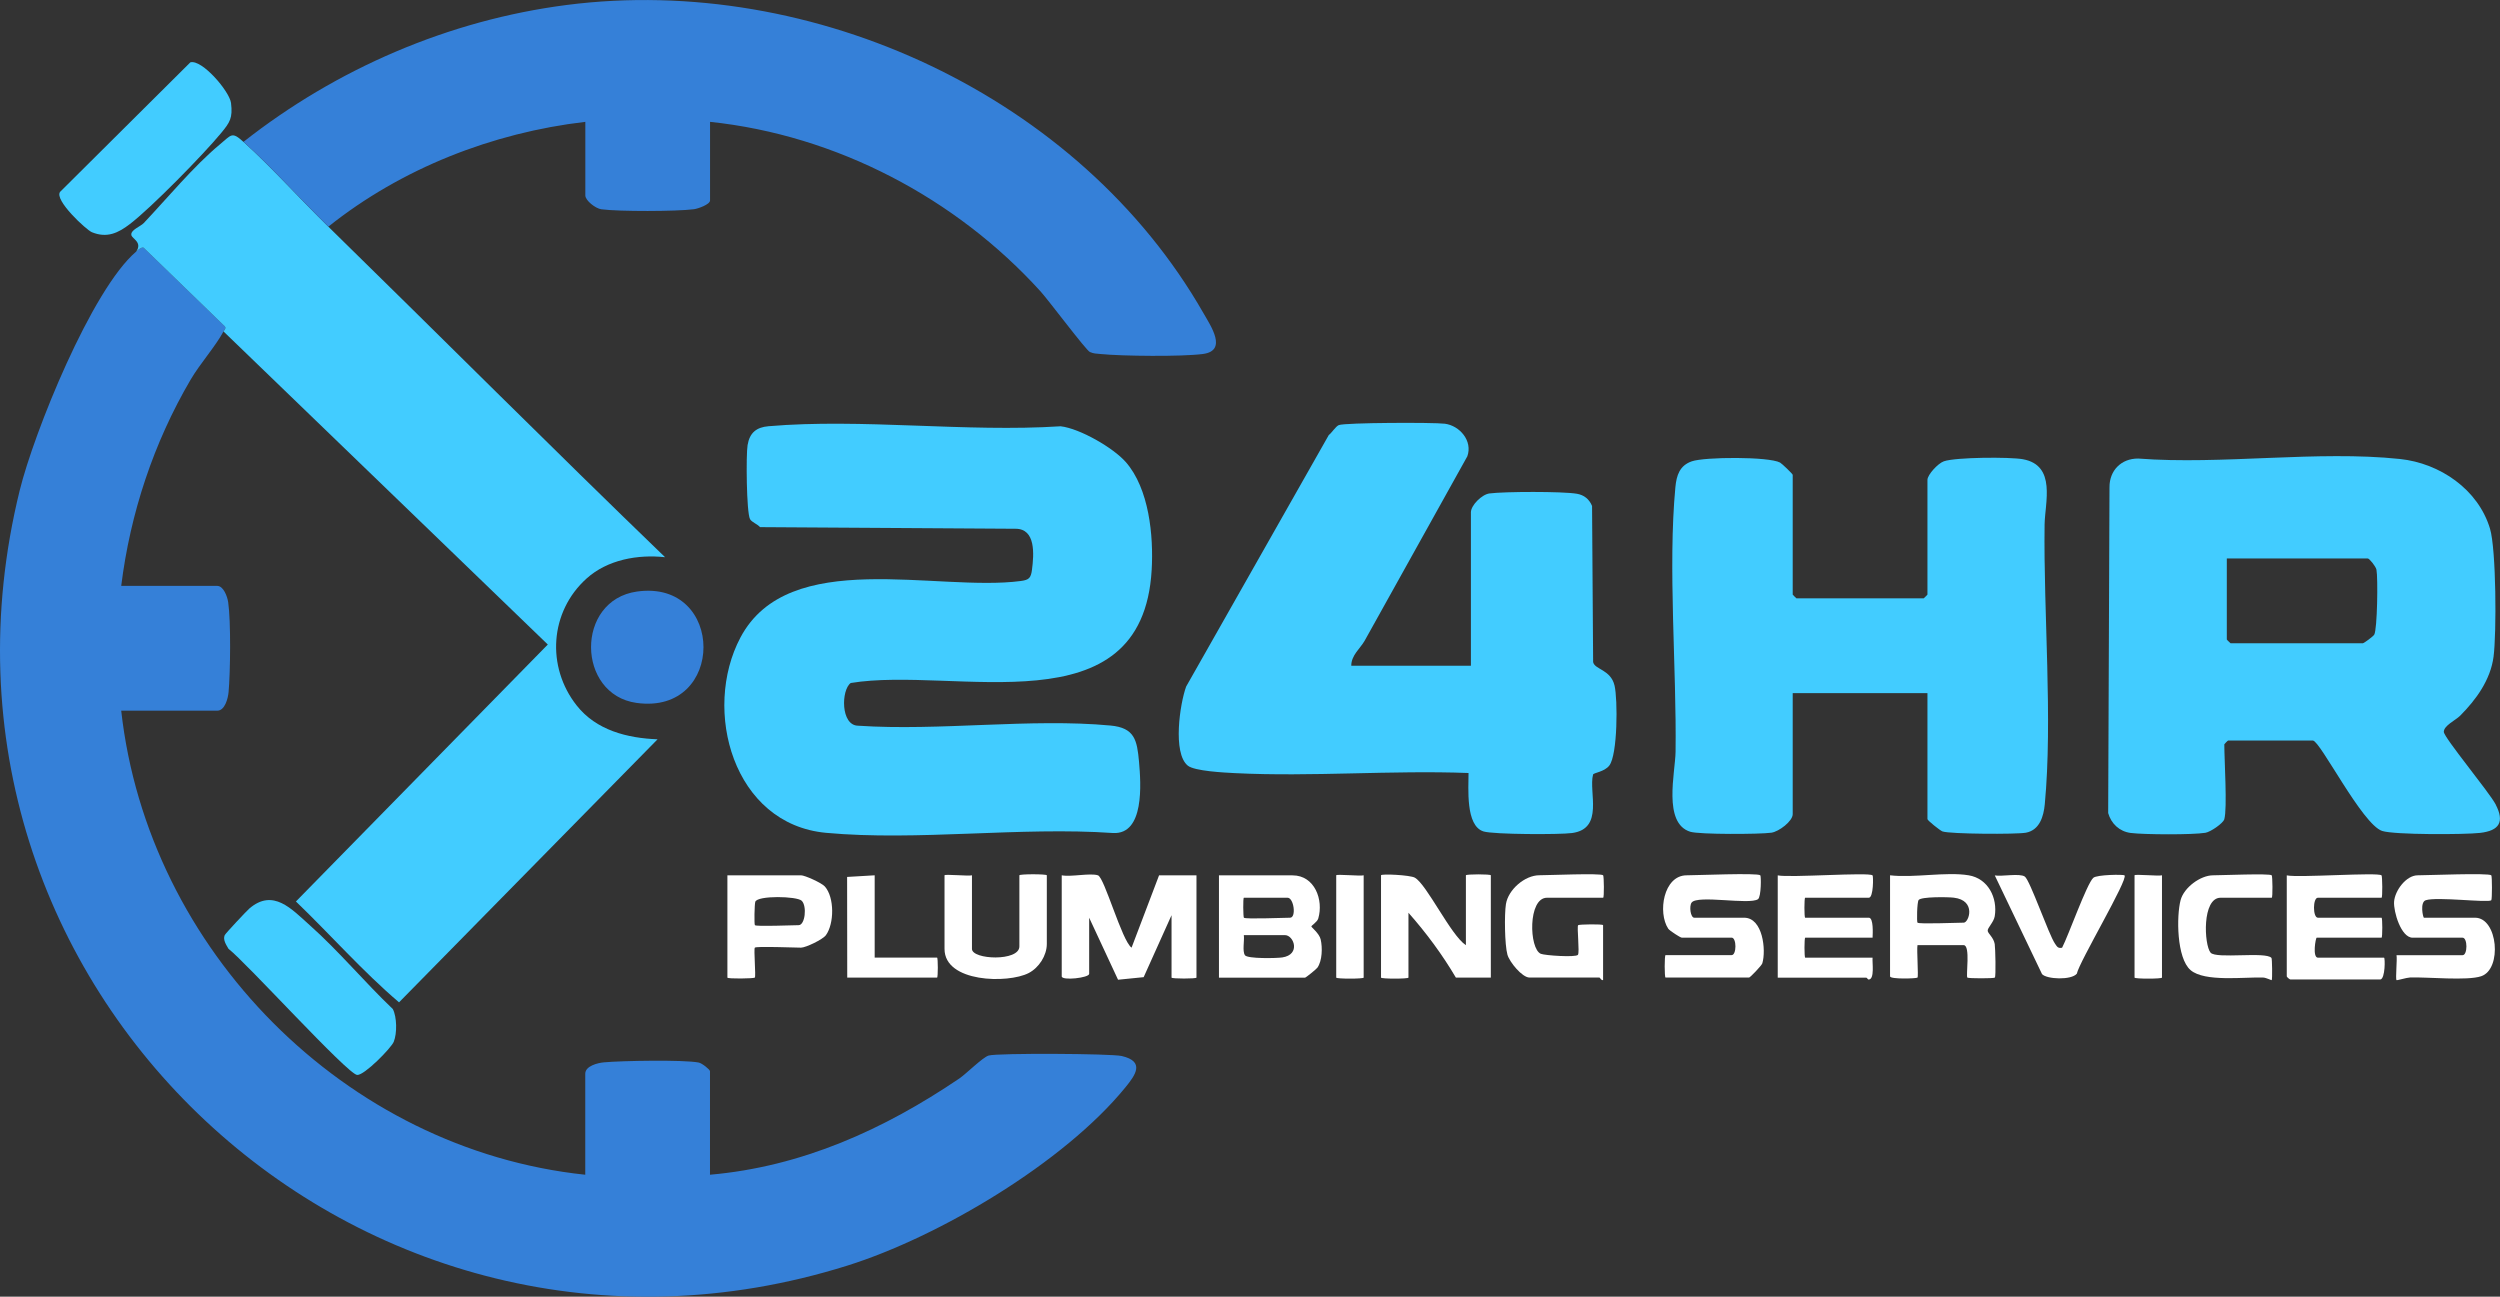 <?xml version="1.0" encoding="UTF-8"?>
<svg id="Layer_2" data-name="Layer 2" xmlns="http://www.w3.org/2000/svg" viewBox="0 0 399.09 207">
  <rect x="0" y="0" width="399.09" height="207" fill="#333333" stroke="none"/>
  <defs>
    <style>
      .cls-1 {
        fill: #42ccff;
      }

      .cls-2 {
        fill: #fff;
      }

      .cls-3 {
        fill: #3580d8;
      }
    </style>
  </defs>
  <g id="Layer_1-2" data-name="Layer 1">
    <g>
      <path class="cls-3" d="M35.68,52.91c-1.27,2.37-3.74,5.13-5.25,7.7-5.9,10.05-9.64,21.34-11.08,32.92h15.33c1.01,0,1.63,1.75,1.75,2.63.44,3.04.35,11.14.06,14.32-.09.99-.58,2.97-1.81,2.97h-15.33c4.26,38.19,35.76,70.04,74.08,74.08v-16.13c0-1.23,1.98-1.72,2.97-1.81,2.8-.26,12.69-.44,15.14.03.52.1,1.8,1.12,1.8,1.38v16.53c14.68-1.29,27.74-7.2,39.8-15.36,1.08-.73,3.74-3.4,4.69-3.67,1.44-.41,19.53-.32,21.25.08,3.74.88,2.18,3.04.57,5.01-9.77,11.99-29.73,23.86-44.42,28.46C57.65,226.36-16.28,157.33,3.14,78.31c2.28-9.27,11.49-32.09,18.6-38.15.26-.22.86-.78,1.19-.63l12.97,12.57c.23.3-.08.54-.22.8Z"/>
      <path class="cls-1" d="M38.87,22.64c4.49,4.07,9.1,9.2,13.54,13.54,17.95,17.56,35.69,35.34,53.76,52.77-4.35-.47-9.19.39-12.53,3.4-5.88,5.29-6.46,14.09-1.58,20.27,3.12,3.96,8.06,5.21,12.91,5.4l-41.27,41.99c-5.78-4.92-10.94-10.8-16.46-16.1l40.21-41.02-51.77-49.98c.14-.26.45-.5.22-.8l-12.97-12.57c-.34-.15-.94.4-1.19.63,1.04-1.5-.65-2.05-.77-2.64-.16-.82,1.46-1.37,1.98-1.92,3.72-3.94,8.01-9.12,12.14-12.55,1.88-1.55,1.9-2.11,3.77-.41Z"/>
      <path class="cls-3" d="M38.87,22.64C53.71,10.97,71.65,3.21,90.49.79c39.3-5.05,81.86,14.59,101.63,49.21,1.16,2.03,3.89,5.99-.1,6.51-3.34.44-12.92.35-16.37,0-.63-.06-1.06-.05-1.67-.32s-6.6-8.27-7.86-9.66c-13.53-14.93-32.63-24.96-52.77-27.08v12.55c0,.63-1.92,1.32-2.58,1.4-2.78.36-12,.38-14.76.01-.94-.12-2.57-1.4-2.57-2.21v-11.75c-14.83,1.73-29.38,7.44-41.02,16.73-4.44-4.34-9.05-9.47-13.54-13.54Z"/>
      <g>
        <path class="cls-1" d="M179.71,73.75c3.73,4.26,4.45,11.76,4.14,17.2-1.45,25.71-31.38,15.34-48.04,18.08-1.54,1.09-1.64,6.81,1.2,6.82,12.94.87,27.52-1.22,40.26-.03,3.85.36,4.25,2.3,4.56,5.8s.88,11.63-4.15,11.36c-14.76-1.03-31.26,1.31-45.81-.03-14.83-1.37-19.81-19.59-13.67-31.18,7.69-14.51,31.34-7.25,44.75-9.02,1.3-.17,1.62-.47,1.79-1.79.32-2.46.63-6.57-2.64-6.55l-40.77-.26c-.4-.48-1.34-.79-1.6-1.28-.57-1.08-.65-10.26-.39-11.81.33-2.01,1.45-2.86,3.35-3.02,14.88-1.27,31.55.99,46.62.01,3.04.34,8.43,3.44,10.41,5.72Z"/>
        <path class="cls-1" d="M398.42,128.45c-1.01-1.96-8.29-10.71-8.3-11.62,0-1.01,1.9-1.86,2.61-2.58,2.53-2.54,4.84-5.7,5.33-9.41.49-3.71.43-17.17-.57-20.46-1.9-6.28-8.01-10.44-14.38-11.11-13.13-1.39-28.42.95-41.78-.07-2.71-.02-4.6,1.92-4.58,4.58l-.21,52.02c.5,1.72,1.82,2.94,3.6,3.17,2.13.27,9.9.31,11.93-.03.82-.14,2.83-1.51,3.01-2.17.49-1.74,0-9.46,0-11.95,0-.04.55-.6.6-.6h13.54c1.15,0,7.87,13.39,11.06,14.43,1.93.63,13.17.59,15.62.31,3.1-.35,3.93-1.76,2.51-4.51ZM379.01,101.32c-.16.27-1.64,1.37-1.82,1.37h-21.11s-.6-.55-.6-.6v-12.94h22.5c.26,0,1.29,1.28,1.39,1.8.25,1.29.14,9.53-.36,10.37Z"/>
        <path class="cls-1" d="M215.69,106.27h19.12v-24.49c0-1.1,1.73-2.85,2.97-3.01,2.39-.31,11.65-.34,13.94.05,1.15.19,1.99.87,2.43,1.95l.17,24.92c.24,1.2,2.81,1.18,3.42,3.75.52,2.21.5,11.01-.83,12.76-.79,1.03-2.52,1.15-2.6,1.45-.74,2.77,1.8,8.63-3.34,9.33-1.96.27-12.54.24-14.14-.25-2.91-.89-2.39-6.93-2.4-9.33-12.28-.47-25.02.63-37.26.02-1.76-.09-6.49-.32-7.56-1.2-2.44-2-1.26-9.87-.26-12.62l22.77-40.15c.5-.38,1.09-1.37,1.6-1.59.96-.4,15.15-.45,16.93-.22,2.37.31,4.47,2.74,3.59,5.2-5.45,9.81-10.92,19.61-16.38,29.42-.69,1.24-2.16,2.33-2.15,4.03Z"/>
        <path class="cls-1" d="M307.69,110.65h-21.51v19.32c0,1.12-2.2,2.79-3.41,2.96-1.82.26-11.48.3-12.94-.15-4.41-1.36-2.4-9.45-2.35-12.75.18-13.3-1.24-29.39-.03-42.25.18-1.9.68-3.47,2.63-4.14,2.07-.71,12.23-.77,14.08.2.3.16,2.02,1.82,2.02,1.96v19.12s.56.6.6.6h20.31s.6-.56.6-.6v-18.32c0-.8,1.67-2.63,2.62-2.96,1.88-.66,10.53-.71,12.62-.33,5.38.98,3.51,6.94,3.46,10.44-.19,14.05,1.31,31.05.03,44.64-.18,1.93-.83,4.14-3.02,4.54-1.53.28-12.08.22-13.3-.2-.4-.14-2.41-1.76-2.41-1.97v-20.11Z"/>
      </g>
      <path class="cls-1" d="M39.8,145.04c3.81-3.28,6.77.1,9.63,2.64,4.6,4.08,8.8,9.14,13.28,13.4.66,1.29.69,3.88.15,5.22-.41,1.01-4.72,5.4-5.85,5.3-1.55-.14-17.72-17.97-20.53-20.13-.35-.61-.93-1.43-.61-2.18.11-.27,3.54-3.92,3.93-4.25Z"/>
      <path class="cls-1" d="M30.39,9.95c1.86-.51,6.27,4.65,6.49,6.5.29,2.41-.18,3.08-1.59,4.8-2.82,3.42-11.14,11.91-14.56,14.52-1.86,1.42-3.64,2.29-6.06,1.3-.89-.36-6.09-5.17-5.07-6.45L30.39,9.95Z"/>
      <path class="cls-3" d="M101.69,94.43c14.13-1.98,14.19,19.75-.07,17.78-9.59-1.33-9.81-16.39.07-17.78Z"/>
      <g>
        <path class="cls-2" d="M175.27,139.73c1.04.34,3.83,10.48,5.37,11.55l4.39-11.55h5.97v16.33c0,.2-3.98.2-3.98,0v-9.96l-4.45,9.89-4.09.41-4.61-9.9v8.96c0,.64-4.38,1.13-4.38.4v-16.13c1.48.29,4.56-.4,5.77,0Z"/>
        <path class="cls-2" d="M210.83,149.97c-.22-.96-1.49-1.94-1.49-2.07,0-.16.93-.7,1.1-1.27.88-2.97-.57-6.89-4.1-6.89h-11.75v16.33h13.74c.13,0,1.82-1.36,1.98-1.6.77-1.1.82-3.2.52-4.49ZM198.57,143.31h6.97c1.01,0,1.43,3.19.4,3.19s-7.11.26-7.37,0c-.11-.11-.16-3.19,0-3.19ZM204.71,152.84c-.93.14-5.57.23-5.97-.35-.45-.65-.06-2.36-.18-3.21h6.57c1.41,0,2.56,3.11-.43,3.56Z"/>
        <path class="cls-2" d="M234.01,150.88v-11.15c0-.2,3.98-.2,3.98,0v16.33h-5.58c-2.16-3.67-4.76-7.18-7.57-10.35v10.35c0,.22-4.38.22-4.38,0v-16.33c0-.27,4.65-.05,5.4.38,1.91,1.08,5.74,9.2,8.14,10.77Z"/>
        <path class="cls-2" d="M318.43,150.7c-.18-1.04-1.04-1.64-1.12-2.08-.08-.49.95-1.36,1.12-2.34.49-2.95-1.06-6.04-4.16-6.55-3.62-.6-8.75.45-12.55,0v16.13c0,.49,4.23.36,4.38.2.18-.19-.14-4.38,0-5.18h7.37c1.12,0,.33,4.91.59,5.18.16.15,4.23.15,4.39,0,.19-.19.08-4.73-.02-5.36ZM313.47,147.29c-1.06,0-7.11.26-7.37,0-.13-.13-.08-3.25.18-3.61.39-.56,4.7-.49,5.61-.38,3.66.43,2.41,3.99,1.59,3.99Z"/>
        <path class="cls-2" d="M380.18,139.73c.13.13.18,3.58,0,3.58h-10.16c-.83,0-.83,3.19,0,3.19h10.16c.16,0,.16,3.19,0,3.19h-10.35c-.17,0-.72,3.19.2,3.19h10.55c.18,0,.2,3.34-.58,3.48h-14.37c-.18-.02-.58-.42-.58-.49v-16.13c1.88.41,14.6-.53,15.13,0Z"/>
        <path class="cls-2" d="M281.01,139.73c.14.14.15,3.44-.37,3.81-1.37.95-9.68-.73-10.6.55-.42.59-.16,2.41.42,2.41h7.97c2.98,0,3.53,5.17,2.9,7.28-.1.35-1.95,2.27-2.11,2.27h-13.34c-.18,0-.18-3.58,0-3.58h10.55c.81,0,.81-2.79,0-2.79h-7.97c-.2,0-1.92-1.08-2.15-1.43-1.7-2.55-.77-8.52,2.95-8.52,1.59,0,11.33-.42,11.75,0Z"/>
        <path class="cls-2" d="M397.7,139.73c.14.14.14,3.84,0,3.98-.45.45-8.69-.6-10.47,0-.96.32-.43,2.79-.28,2.79h8.16c3.64,0,4.36,8.2.98,9.34-2.25.76-8.53.11-11.35.2-.56.02-2.1.5-2.17.42-.19-.22.13-3.28,0-3.98h10.55c.81,0,.81-2.79,0-2.79h-7.97c-1.87,0-3.07-4.18-2.97-5.73.12-1.79,1.93-4.23,3.77-4.23,1.59,0,11.33-.41,11.75,0Z"/>
        <path class="cls-2" d="M298.93,139.73c.13.13.16,3.58-.6,3.58h-10.16c-.16,0-.16,3.19,0,3.19h10.16c.77,0,.63,2.54.6,3.19h-10.75c-.16,0-.16,3.19,0,3.19h10.75c-.08.75.36,3.41-.6,3.49-.16.01-.3-.3-.4-.3h-14.14v-16.33c1.88.41,14.6-.54,15.13,0Z"/>
        <path class="cls-2" d="M131.67,141.51c-.51-.57-3.18-1.78-3.8-1.78h-11.75v16.33c0,.22,4.23.16,4.38,0,.19-.19-.2-4.59,0-4.78.26-.26,6.3,0,7.37,0,.74,0,3.47-1.29,3.98-2,1.33-1.84,1.38-6.02-.18-7.77ZM127.48,147.69c-1.02,0-6.72.25-6.97,0-.13-.13-.07-3.33.06-3.73.34-1.04,6.67-.91,7.42-.16.86.87.53,3.89-.5,3.89Z"/>
        <path class="cls-2" d="M255.92,139.73c.13.13.18,3.58,0,3.58h-8.96c-3.08,0-2.87,8.17-.99,8.95.65.27,5.54.6,5.92.17.31-.36-.19-4.51.04-4.74.14-.14,3.98-.2,3.98,0v8.76c-.29.11-.48-.4-.6-.4h-11.15c-1.17,0-3.19-2.48-3.52-3.65-.44-1.57-.5-6.44-.24-8.07.37-2.32,3.01-4.61,5.35-4.61,1.4,0,9.8-.36,10.16,0Z"/>
        <path class="cls-2" d="M155.16,139.73v11.75c0,1.73,7.57,2.04,7.57-.4v-11.35c0-.22,4.38-.22,4.38,0v10.95c0,1.85-1.25,3.81-2.91,4.66-3.29,1.69-13.42,1.52-13.42-3.86v-11.75c0-.22,3.89.16,4.38,0Z"/>
        <path class="cls-2" d="M329.19,151.28c.96-1.81,3.95-10.25,4.98-11.15.58-.51,4.79-.56,4.98-.39.65.58-7.26,13.85-7.61,15.69-.86,1.07-4.82.91-5.56.07l-7.54-15.75c1.14.2,3.96-.38,4.79.18s3.82,9.27,4.82,10.71c.33.47.46.79,1.14.65Z"/>
        <path class="cls-2" d="M362.65,139.73c.13.13.18,3.58,0,3.58h-8.16c-2.99,0-2.65,7.53-1.6,8.77.89,1.04,8.82-.22,9.72.84.11.13.15,3.4.04,3.54-.04.06-.87-.39-1.38-.41-3.05-.1-9.32.74-11.57-1.18s-2.26-8.65-1.6-11.17c.53-2.02,3.17-3.97,5.19-3.97,1.3,0,9.03-.33,9.36,0Z"/>
        <path class="cls-2" d="M139.63,139.73v13.14h9.96c.16,0,.16,3.19,0,3.19h-14.34l-.02-16.07,4.4-.26Z"/>
        <path class="cls-2" d="M217.69,139.73v16.33c0,.22-4.38.22-4.38,0v-16.33c0-.22,3.89.16,4.38,0Z"/>
        <path class="cls-2" d="M345.13,139.73v16.33c0,.22-4.38.22-4.38,0v-16.33c0-.22,3.89.16,4.38,0Z"/>
      </g>
    </g>
  </g>
</svg>